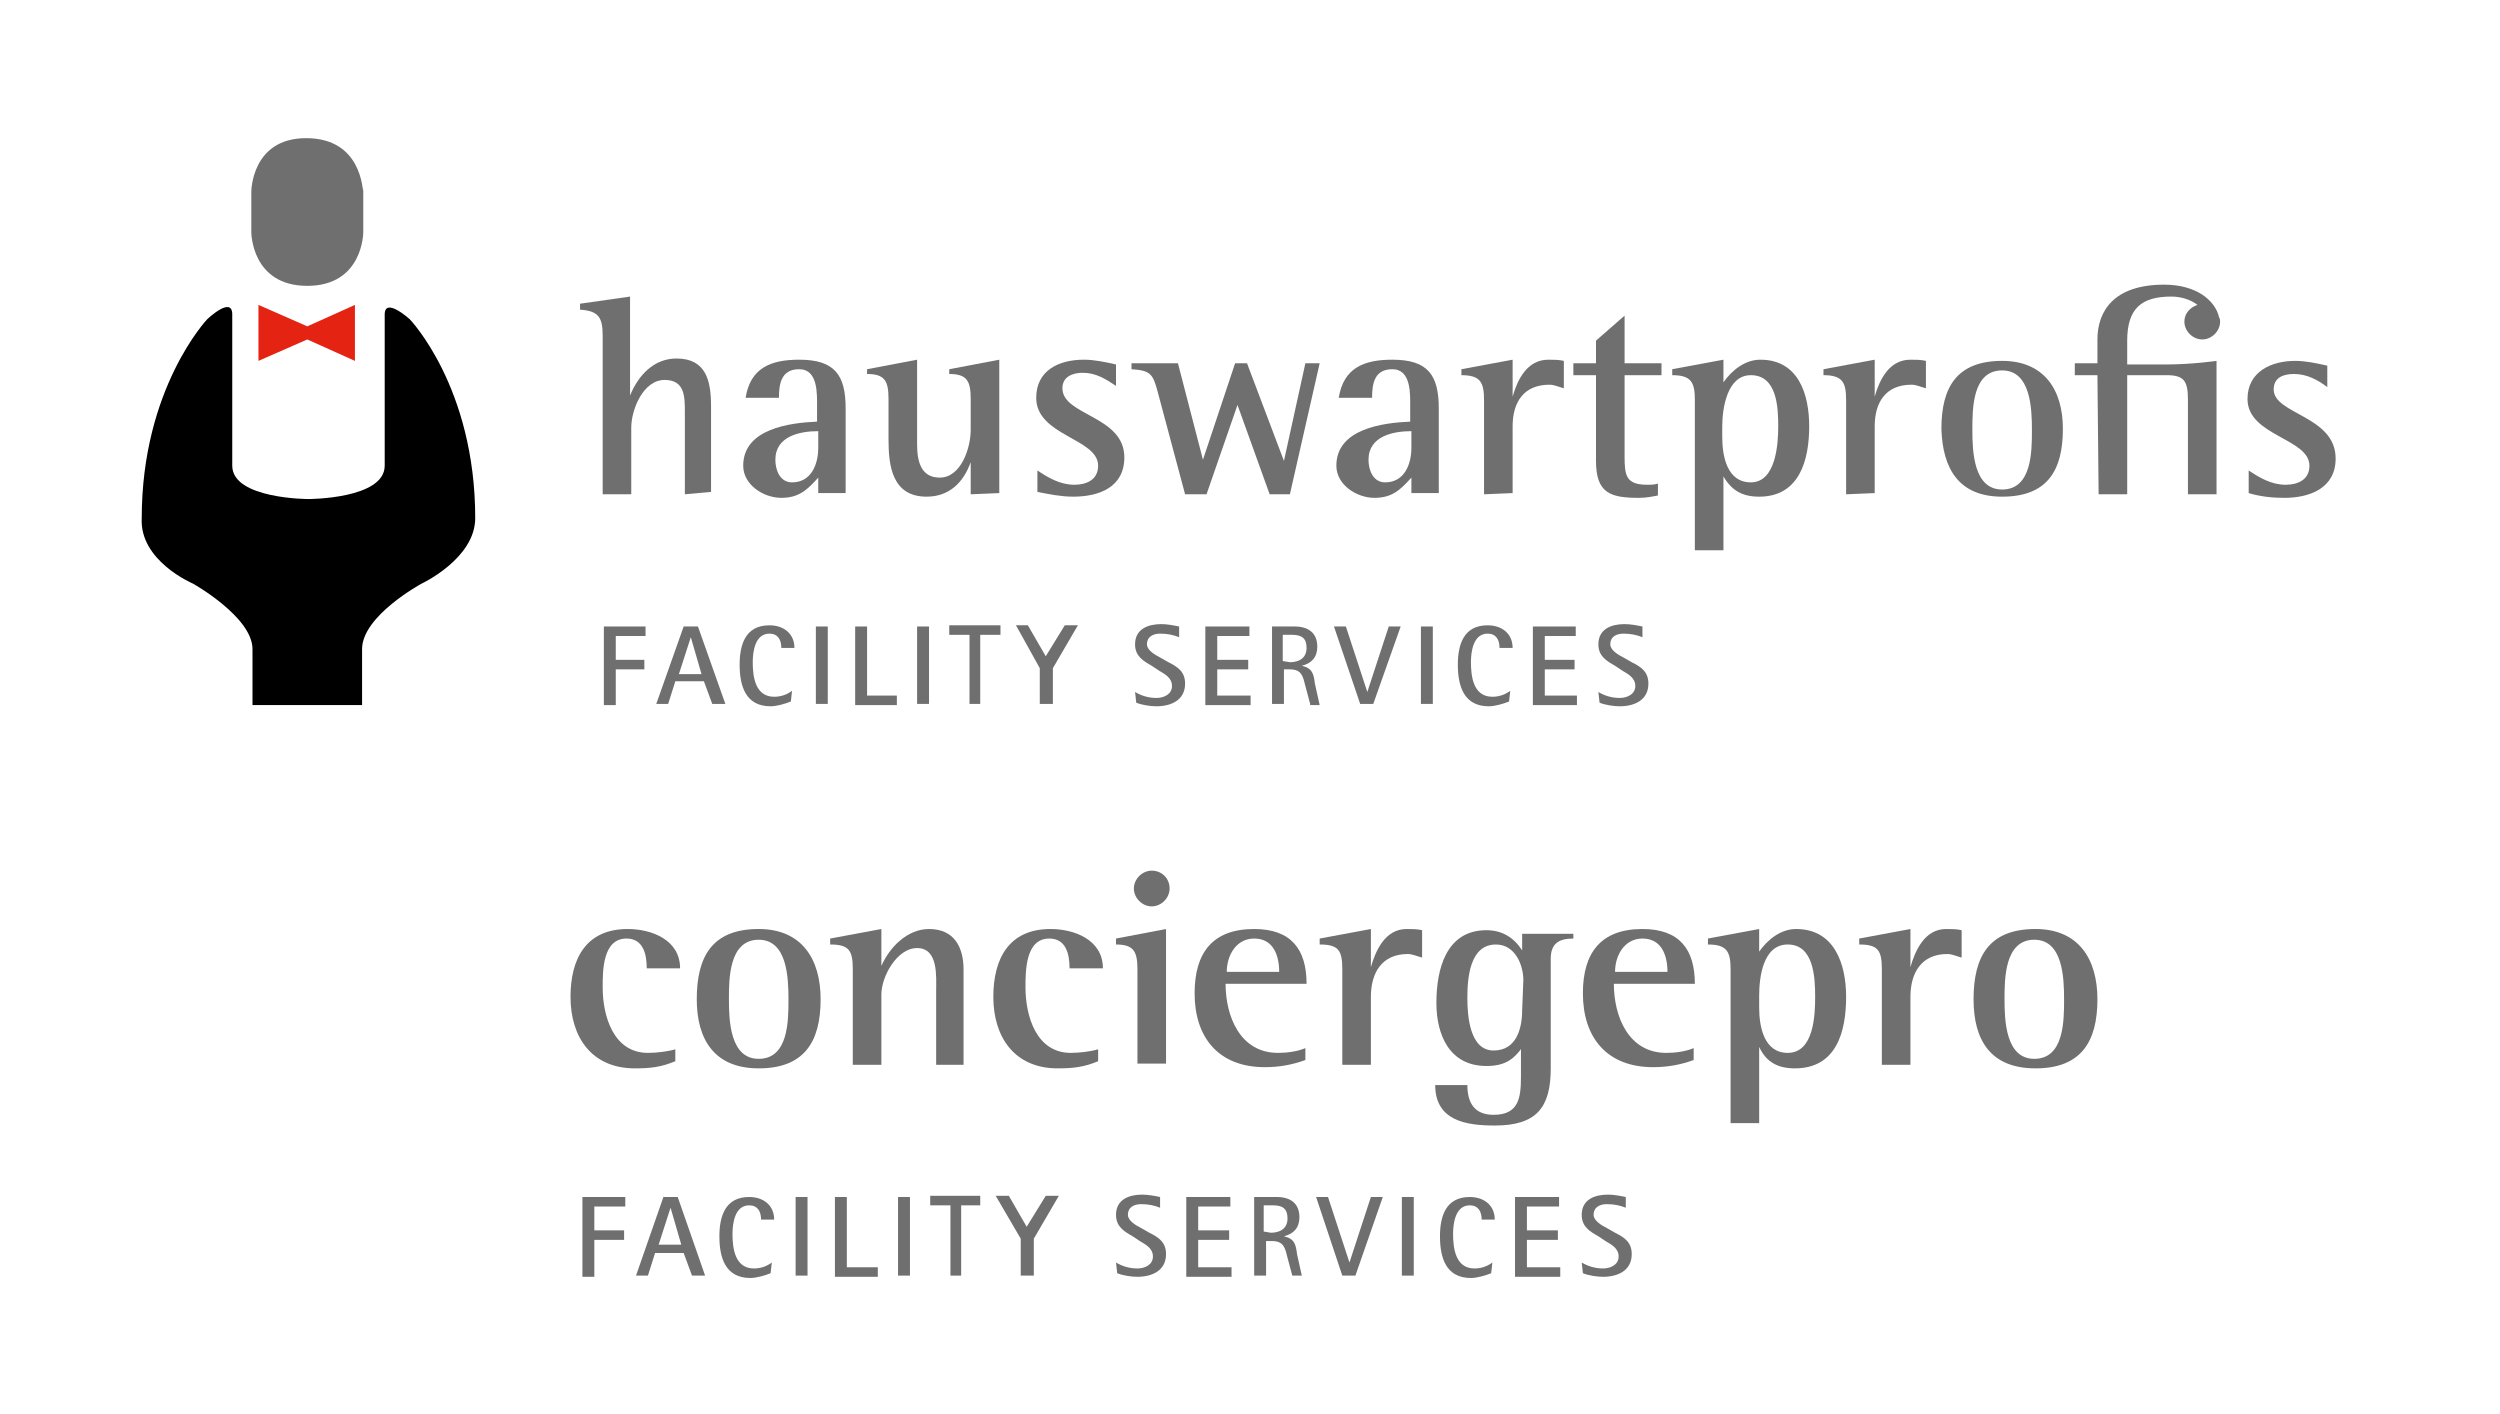 <?xml version="1.0" encoding="utf-8"?>
<!-- Generator: Adobe Illustrator 25.4.1, SVG Export Plug-In . SVG Version: 6.00 Build 0)  -->
<svg version="1.1" xmlns="http://www.w3.org/2000/svg" xmlns:xlink="http://www.w3.org/1999/xlink" x="0px" y="0px"
	 viewBox="0 0 209.9 118.7" style="enable-background:new 0 0 209.9 118.7;" xml:space="preserve">
<style type="text/css">
	.st0{display:none;}
	.st1{display:inline;fill:#C9E8FB;}
	.st2{display:inline;fill:none;stroke:#009FE3;stroke-width:0.3;}
	.st3{display:inline;}
	.st4{fill:none;stroke:#009FE3;stroke-width:0.3;}
	.st5{fill:#009FE3;}
	.st6{fill:#C9E8FB;}
	.st7{display:inline;fill:none;stroke:#009FE3;stroke-width:0.3;stroke-dasharray:1,1;}
	.st8{clip-path:url(#SVGID_00000147178520296515617880000000817293585423099287_);fill:#706F6F;}
	.st9{clip-path:url(#SVGID_00000147178520296515617880000000817293585423099287_);}
	.st10{fill:#E42313;}
	.st11{fill:#706F6F;}
	.st12{clip-path:url(#SVGID_00000142155360238608825770000014783995237550593185_);fill:#706F6F;}
	.st13{clip-path:url(#SVGID_00000129907027482950549700000004170705865676882067_);fill:#706F6F;}
	.st14{clip-path:url(#SVGID_00000144323059401617045080000007838908545080692881_);fill:#706F6F;}
	.st15{clip-path:url(#SVGID_00000114050525421731361850000017113602708822092200_);fill:#706F6F;}
	.st16{clip-path:url(#SVGID_00000157284861465184259520000010656900390402944929_);fill:#706F6F;}
	.st17{clip-path:url(#SVGID_00000105404137078868109890000009008884722030100129_);fill:#706F6F;}
	.st18{clip-path:url(#SVGID_00000165211418574354843760000011071918579590439077_);fill:#706F6F;}
	.st19{clip-path:url(#SVGID_00000170964307729155854340000013507232003962259639_);fill:#706F6F;}
	.st20{clip-path:url(#SVGID_00000057866314567730767380000010870763374537490356_);fill:#706F6F;}
	.st21{clip-path:url(#SVGID_00000173875354552572082660000000368428298719820203_);fill:#706F6F;}
</style>
<g id="Ebene_1">
	<g id="Schutzraum" class="st0">
		<polygon class="st1" points="-1269.2,-106.7 -1267.4,-106.7 -1267.5,-106.9 -1266.2,-109 -1267.5,-109 -1268.3,-107.4 
			-1269.1,-109 -1270.4,-109 -1269.1,-106.9 		"/>
		<rect x="-1273.4" y="-171.9" class="st2" width="184.8" height="65.2"/>
		<g class="st3">
			<g>
				<rect x="-1098.8" y="-171.9" class="st4" width="10.2" height="10.2"/>
				<g>
					<path class="st5" d="M-1092.8-164.6l-0.9-1.8l-1,1.8h-1.3l1.5-2.3l-1.3-2.1h1.3l0.9,1.6l0.8-1.6h1.2l-1.3,2.1l1.5,2.3H-1092.8z
						"/>
				</g>
			</g>
		</g>
		<g class="st3">
			<g>
				<rect x="-1098.8" y="-122" class="st4" width="10.2" height="10.2"/>
				<g>
					<path class="st6" d="M-1092.8-114.7l-0.9-1.8l-1,1.8h-1.3l1.5-2.3l-1.3-2.1h1.3l0.9,1.6l0.8-1.6h1.2l-1.3,2.1l1.5,2.3H-1092.8z
						"/>
				</g>
			</g>
		</g>
		<g class="st3">
			<g>
				<rect x="-1273.4" y="-122" class="st4" width="10.2" height="10.2"/>
				<g>
					<path class="st6" d="M-1267.4-114.7l-0.9-1.8l-1,1.8h-1.3l1.5-2.3l-1.3-2.1h1.3l0.9,1.6l0.8-1.6h1.2l-1.3,2.1l1.5,2.3H-1267.4z
						"/>
				</g>
			</g>
		</g>
		<rect x="-1273.4" y="-111.8" class="st2" width="10.2" height="5.1"/>
		<polygon class="st1" points="-1094.6,-106.7 -1092.8,-106.7 -1092.9,-106.9 -1091.6,-109 -1092.8,-109 -1093.7,-107.4 
			-1094.5,-109 -1095.8,-109 -1094.5,-106.9 		"/>
		<rect x="-1098.8" y="-111.8" class="st2" width="10.2" height="5.1"/>
		<g class="st3">
			<g>
				<rect x="-1273.4" y="-171.9" class="st4" width="10.2" height="10.2"/>
				<g>
					<path class="st6" d="M-1267.4-164.6l-0.9-1.8l-1,1.8h-1.3l1.5-2.3l-1.3-2.1h1.3l0.9,1.6l0.8-1.6h1.2l-1.3,2.1l1.5,2.3H-1267.4z
						"/>
				</g>
			</g>
		</g>
		<g class="st3">
			<g>
				<rect x="-1098.8" y="-144.7" class="st4" width="10.2" height="10.2"/>
				<g>
					<path class="st5" d="M-1092.8-137.5l-0.9-1.8l-1,1.8h-1.3l1.5-2.3l-1.3-2.1h1.3l0.9,1.6l0.8-1.6h1.2l-1.3,2.1l1.5,2.3H-1092.8z
						"/>
				</g>
			</g>
		</g>
		<rect x="-1263.2" y="-161.7" class="st2" width="164.4" height="39.7"/>
		<line class="st7" x1="-1273.4" y1="-134.5" x2="-1098.8" y2="-134.5"/>
		<line class="st7" x1="-1273.4" y1="-144.7" x2="-1098.8" y2="-144.7"/>
	</g>
	<g>
		<defs>
			<rect id="SVGID_1_" x="11.8" y="11.6" width="184.3" height="95.7"/>
		</defs>
		<clipPath id="SVGID_00000031186012030037973410000011176092786714630547_">
			<use xlink:href="#SVGID_1_"  style="overflow:visible;"/>
		</clipPath>
		<path style="clip-path:url(#SVGID_00000031186012030037973410000011176092786714630547_);fill:#706F6F;" d="M57.5,41.5v-6.9
			c0-1.3,0-2.7-1.7-2.7c-1.8,0-2.8,2.5-2.8,4v5.6h-2.4V28.2c0-1.5-0.3-2.1-1.9-2.2v-0.5l4.2-0.6v8.3c0.7-1.7,2-3.1,3.9-3.1
			c2.5,0,2.9,1.9,2.9,4v7.2L57.5,41.5L57.5,41.5z"/>
		<path style="clip-path:url(#SVGID_00000031186012030037973410000011176092786714630547_);fill:#706F6F;" d="M68.7,36.2
			c-1.5,0-3.6,0.4-3.6,2.4c0,0.9,0.4,1.9,1.4,1.9c1.6,0,2.2-1.5,2.2-2.9V36.2z M68.7,41.5v-1.4c-0.9,1-1.6,1.7-3.1,1.7
			s-3.2-1.1-3.2-2.7c0-3.1,3.9-3.6,6.2-3.7v-1.2c0-1.1,0.1-3.2-1.5-3.2c-1.5,0-1.7,1.2-1.7,2.4h-2.8c0.4-2.5,2.1-3.2,4.5-3.2
			c3,0,3.9,1.3,3.9,4.1v7.1H68.7z"/>
		<path style="clip-path:url(#SVGID_00000031186012030037973410000011176092786714630547_);fill:#706F6F;" d="M81.5,41.5v-2.7
			c-0.6,1.7-1.8,2.9-3.7,2.9c-2.9,0-3.2-2.6-3.2-4.8v-3.4c0-1.5-0.3-2.1-1.8-2.1V31l4.2-0.8v7.1c0,1.4,0.3,2.8,1.9,2.8
			c1.8,0,2.6-2.5,2.6-4v-2.6c0-1.5-0.3-2.1-1.8-2.1V31l4.2-0.8v11.2L81.5,41.5L81.5,41.5z"/>
		<path style="clip-path:url(#SVGID_00000031186012030037973410000011176092786714630547_);fill:#706F6F;" d="M87.1,39.5
			c0.9,0.6,1.9,1.2,3.1,1.2c1,0,2-0.4,2-1.6c0-2.3-5.2-2.5-5.2-5.7c0-2.3,1.9-3.2,4-3.2c0.9,0,1.8,0.2,2.7,0.4v1.8
			c-0.9-0.6-1.7-1.1-2.8-1.1c-0.8,0-1.7,0.3-1.7,1.3c0,2.3,5.2,2.3,5.2,5.8c0,2.5-2.1,3.3-4.3,3.3c-1,0-2-0.2-3-0.4V39.5z"/>
		<path style="clip-path:url(#SVGID_00000031186012030037973410000011176092786714630547_);fill:#706F6F;" d="M106.6,41.5l-2.7-7.5
			l-2.6,7.5h-1.8l-2.3-8.6c-0.4-1.5-0.6-1.8-2.2-1.9v-0.5h3.9l2.1,8.1l2.7-8.1h1l3.1,8.2l1.8-8.2h1.2l-2.5,11H106.6z"/>
		<path style="clip-path:url(#SVGID_00000031186012030037973410000011176092786714630547_);fill:#706F6F;" d="M118.5,36.2
			c-1.5,0-3.6,0.4-3.6,2.4c0,0.9,0.4,1.9,1.4,1.9c1.6,0,2.2-1.5,2.2-2.9V36.2z M118.5,41.5v-1.4c-0.9,1-1.6,1.7-3.1,1.7
			s-3.2-1.1-3.2-2.7c0-3.1,3.9-3.6,6.2-3.7v-1.2c0-1.1,0.1-3.2-1.5-3.2c-1.5,0-1.7,1.2-1.7,2.4h-2.8c0.4-2.5,2.1-3.2,4.5-3.2
			c3,0,3.9,1.3,3.9,4.1v7.1H118.5z"/>
		<path style="clip-path:url(#SVGID_00000031186012030037973410000011176092786714630547_);fill:#706F6F;" d="M124.6,41.5v-7.9
			c0-1.5-0.3-2.1-1.9-2.1V31l4.3-0.8v3.1c0.4-1.4,1.2-3.1,3-3.1c0.4,0,0.9,0,1.3,0.1v2.3c-0.4-0.1-0.8-0.3-1.2-0.3
			c-2.2,0-3.1,1.5-3.1,3.5v5.6L124.6,41.5L124.6,41.5z"/>
		<path style="clip-path:url(#SVGID_00000031186012030037973410000011176092786714630547_);fill:#706F6F;" d="M139.2,41.6
			c-0.5,0.1-1,0.2-1.6,0.2c-2.4,0-3.6-0.4-3.6-3.1v-7.2h-1.9v-1h1.9v-1.9l2.4-2.1v4h3.1v1h-3.1v6.8c0,1.6,0.1,2.4,1.9,2.4
			c0.3,0,0.6,0,0.9-0.1V41.6z"/>
		<path style="clip-path:url(#SVGID_00000031186012030037973410000011176092786714630547_);fill:#706F6F;" d="M144.6,36.7
			c0,1.6,0.4,3.8,2.4,3.8c2.1,0,2.3-3.2,2.3-4.7c0-1.6-0.1-4.3-2.3-4.3c-2,0-2.4,2.8-2.4,4.3V36.7z M142.3,46.3V33.6
			c0-1.5-0.3-2.1-1.9-2.1V31l4.3-0.8v1.9c0.7-1,1.8-1.9,3.1-1.9c3.2,0,4.1,2.9,4.1,5.6c0,2.8-0.8,5.9-4.2,5.9c-1.4,0-2.3-0.5-3-1.7
			v6.2H142.3z"/>
		<path style="clip-path:url(#SVGID_00000031186012030037973410000011176092786714630547_);fill:#706F6F;" d="M155,41.5v-7.9
			c0-1.5-0.3-2.1-1.9-2.1V31l4.3-0.8v3.1c0.4-1.4,1.2-3.1,3-3.1c0.4,0,0.9,0,1.3,0.1v2.3c-0.4-0.1-0.8-0.3-1.2-0.3
			c-2.2,0-3.1,1.5-3.1,3.5v5.6L155,41.5L155,41.5z"/>
		<path style="clip-path:url(#SVGID_00000031186012030037973410000011176092786714630547_);fill:#706F6F;" d="M25.7,11.6
			c-4.6,0-4.6,4.5-4.6,4.5v3.4c0,0,0,4.5,4.7,4.5c4.7,0,4.7-4.5,4.7-4.5V16C30.4,16,30.4,11.6,25.7,11.6"/>
		<path style="clip-path:url(#SVGID_00000031186012030037973410000011176092786714630547_);" d="M16.2,49c0,0,5,2.8,5,5.5v4.7h9.2
			v-4.7c0-2.8,5-5.5,5-5.5s4.5-2.1,4.5-5.5c0-11-5.5-16.7-5.5-16.7s-2.1-1.9-2.1-0.4v12.7c0,2.8-6.4,2.8-6.4,2.8s-6.4,0-6.4-2.8
			V26.4c0-1.6-2.1,0.4-2.1,0.4s-5.5,5.8-5.5,16.7C11.7,47.1,16.2,49,16.2,49"/>
	</g>
	<polygon class="st10" points="25.8,28.5 29.8,30.3 29.8,25.6 25.8,27.4 21.7,25.6 21.7,30.3 	"/>
	<polygon class="st11" points="50.7,59.1 50.7,52.6 54.2,52.6 54.2,53.4 51.7,53.4 51.7,55.4 54.1,55.4 54.1,56.2 51.7,56.2 
		51.7,59.2 50.7,59.2 	"/>
	<path class="st11" d="M58,53.5L58,53.5l-1,3.1h1.9L58,53.5z M59.8,59.1l-0.7-1.9h-2.4l-0.6,1.9h-1l2.3-6.5h1.2l2.3,6.5H59.8z"/>
	<g>
		<defs>
			<rect id="SVGID_00000096778587868565951860000001932551348905135747_" x="11.8" y="11.6" width="184.3" height="95.7"/>
		</defs>
		<clipPath id="SVGID_00000136384274703652446830000000346651854290514868_">
			<use xlink:href="#SVGID_00000096778587868565951860000001932551348905135747_"  style="overflow:visible;"/>
		</clipPath>
		<path style="clip-path:url(#SVGID_00000136384274703652446830000000346651854290514868_);fill:#706F6F;" d="M66.4,58.9
			c-0.5,0.2-1.2,0.4-1.7,0.4c-2.1,0-2.6-1.7-2.6-3.5c0-1.7,0.5-3.3,2.5-3.3c1.2,0,2.1,0.7,2.1,1.9h-1.1c0-0.7-0.3-1.2-1-1.2
			c-1.2,0-1.4,1.5-1.4,2.4c0,1.2,0.2,2.9,1.8,2.9c0.6,0,1.1-0.2,1.5-0.5L66.4,58.9L66.4,58.9z"/>
	</g>
	<rect x="68.5" y="52.6" class="st11" width="1" height="6.5"/>
	<polygon class="st11" points="71.8,59.1 71.8,52.6 72.8,52.6 72.8,58.4 75.3,58.4 75.3,59.2 71.8,59.2 	"/>
	<rect x="77" y="52.6" class="st11" width="1" height="6.5"/>
	<polygon class="st11" points="81.4,59.1 81.4,53.3 79.7,53.3 79.7,52.5 84,52.5 84,53.3 82.3,53.3 82.3,59.1 	"/>
	<polygon class="st11" points="87.3,59.1 87.3,56.1 85.3,52.5 86.3,52.5 87.8,55.1 89.4,52.5 90.5,52.5 88.4,56.1 88.4,59.1 	"/>
	<g>
		<defs>
			<rect id="SVGID_00000016769306300272044010000007289644004205601696_" x="11.8" y="11.6" width="184.3" height="95.7"/>
		</defs>
		<clipPath id="SVGID_00000173866320848870537260000009139522034971928248_">
			<use xlink:href="#SVGID_00000016769306300272044010000007289644004205601696_"  style="overflow:visible;"/>
		</clipPath>
		<path style="clip-path:url(#SVGID_00000173866320848870537260000009139522034971928248_);fill:#706F6F;" d="M95.3,58.1
			c0.5,0.3,1.1,0.5,1.8,0.5c0.6,0,1.3-0.3,1.3-1c0-0.7-0.6-1-1.1-1.3l-0.6-0.4c-0.7-0.4-1.4-0.8-1.4-1.8c0-1.3,1.1-1.7,2.2-1.7
			c0.5,0,1,0.1,1.5,0.2v0.9c-0.5-0.2-1-0.3-1.6-0.3c-0.5,0-1.1,0.2-1.1,0.9c0,0.5,0.7,0.9,1.1,1.1l0.7,0.4c0.8,0.4,1.4,0.8,1.4,1.8
			c0,1.4-1.2,1.9-2.4,1.9c-0.5,0-1.2-0.1-1.7-0.3L95.3,58.1L95.3,58.1z"/>
	</g>
	<polygon class="st11" points="101.2,59.1 101.2,52.6 104.9,52.6 104.9,53.4 102.2,53.4 102.2,55.4 104.8,55.4 104.8,56.2 
		102.2,56.2 102.2,58.4 105,58.4 105,59.2 101.2,59.2 	"/>
	<g>
		<defs>
			<rect id="SVGID_00000178893935437223211370000008976879733046837942_" x="11.8" y="11.6" width="184.3" height="95.7"/>
		</defs>
		<clipPath id="SVGID_00000088134779392193172480000014982898497492313992_">
			<use xlink:href="#SVGID_00000178893935437223211370000008976879733046837942_"  style="overflow:visible;"/>
		</clipPath>
		<path style="clip-path:url(#SVGID_00000088134779392193172480000014982898497492313992_);fill:#706F6F;" d="M108.3,55.6
			c0.7,0,1.4-0.3,1.4-1.2c0-0.8-0.4-1.1-1.2-1.1h-0.8v2.2L108.3,55.6L108.3,55.6z M110,59.1l-0.4-1.5c-0.2-0.8-0.3-1.4-1.3-1.4h-0.5
			v2.9h-1v-6.5h1.9c1.1,0,1.9,0.5,1.9,1.7c0,0.9-0.5,1.4-1.3,1.6c0.9,0.2,1,0.7,1.1,1.5l0.4,1.8H110z"/>
	</g>
	<polygon class="st11" points="114.2,59.1 112,52.6 113,52.6 114.8,58.1 116.6,52.6 117.6,52.6 115.3,59.1 	"/>
	<rect x="119.3" y="52.6" class="st11" width="1" height="6.5"/>
	<g>
		<defs>
			<rect id="SVGID_00000000208056888927133000000003158229573807529638_" x="11.8" y="11.6" width="184.3" height="95.7"/>
		</defs>
		<clipPath id="SVGID_00000039128087415086962800000006014504857029201290_">
			<use xlink:href="#SVGID_00000000208056888927133000000003158229573807529638_"  style="overflow:visible;"/>
		</clipPath>
		<path style="clip-path:url(#SVGID_00000039128087415086962800000006014504857029201290_);fill:#706F6F;" d="M126.7,58.9
			c-0.5,0.2-1.2,0.4-1.7,0.4c-2.1,0-2.6-1.7-2.6-3.5c0-1.7,0.5-3.3,2.5-3.3c1.2,0,2.1,0.7,2.1,1.9h-1.1c0-0.7-0.3-1.2-1-1.2
			c-1.2,0-1.4,1.5-1.4,2.4c0,1.2,0.2,2.9,1.8,2.9c0.6,0,1.1-0.2,1.5-0.5L126.7,58.9L126.7,58.9z"/>
	</g>
	<polygon class="st11" points="128.7,59.1 128.7,52.6 132.3,52.6 132.3,53.4 129.7,53.4 129.7,55.4 132.2,55.4 132.2,56.2 
		129.7,56.2 129.7,58.4 132.4,58.4 132.4,59.2 128.7,59.2 	"/>
	<g>
		<defs>
			<rect id="SVGID_00000089567526535217751580000004617825578359688323_" x="11.8" y="11.6" width="184.3" height="95.7"/>
		</defs>
		<clipPath id="SVGID_00000167387028188808853980000018083897964606326708_">
			<use xlink:href="#SVGID_00000089567526535217751580000004617825578359688323_"  style="overflow:visible;"/>
		</clipPath>
		<path style="clip-path:url(#SVGID_00000167387028188808853980000018083897964606326708_);fill:#706F6F;" d="M134.2,58.1
			c0.5,0.3,1.1,0.5,1.8,0.5c0.6,0,1.3-0.3,1.3-1c0-0.7-0.6-1-1.1-1.3l-0.6-0.4c-0.7-0.4-1.4-0.8-1.4-1.8c0-1.3,1.1-1.7,2.2-1.7
			c0.5,0,1,0.1,1.5,0.2v0.9c-0.5-0.2-1-0.3-1.6-0.3c-0.5,0-1.1,0.2-1.1,0.9c0,0.5,0.7,0.9,1.1,1.1l0.7,0.4c0.8,0.4,1.4,0.8,1.4,1.8
			c0,1.4-1.2,1.9-2.4,1.9c-0.5,0-1.2-0.1-1.7-0.3L134.2,58.1L134.2,58.1z"/>
		<path style="clip-path:url(#SVGID_00000167387028188808853980000018083897964606326708_);fill:#706F6F;" d="M168.1,31.1
			c2.4,0,2.5,3.2,2.5,5c0,1.8,0,5-2.5,5c-2.4,0-2.5-3.2-2.5-5C165.6,34.3,165.6,31.1,168.1,31.1 M168.1,41.7c3.8,0,5.1-2.2,5.1-5.7
			c0-3.3-1.6-5.7-5.1-5.7c-3.8,0-5.1,2.2-5.1,5.7C163.1,39.4,164.5,41.7,168.1,41.7"/>
		<path style="clip-path:url(#SVGID_00000167387028188808853980000018083897964606326708_);fill:#706F6F;" d="M193.9,39.1
			c0,1.2-1,1.6-2,1.6c-1.2,0-2.2-0.6-3.1-1.2v1.9c1,0.3,2,0.4,3,0.4c2.1,0,4.3-0.8,4.3-3.3c0-3.6-5.2-3.7-5.2-5.8
			c0-1,0.8-1.3,1.7-1.3c1.1,0,2,0.5,2.8,1.1v-1.8c-0.9-0.2-1.8-0.4-2.7-0.4c-2,0-4,0.9-4,3.2C188.7,36.6,193.9,36.8,193.9,39.1"/>
		<path style="clip-path:url(#SVGID_00000167387028188808853980000018083897964606326708_);fill:#706F6F;" d="M176.2,41.5h2.4v-10
			h3.3c1.5,0,1.8,0.5,1.8,2.1v7.9h2.4V30.3c0,0-2.1,0.3-4.2,0.3h-3.3v-2c0-2.7,1.2-3.7,3.7-3.7c0.9,0,1.7,0.3,2.2,0.7
			c-0.6,0.2-1.1,0.7-1.1,1.4c0,0.8,0.7,1.5,1.5,1.5c0.8,0,1.5-0.7,1.5-1.5c0-0.1,0-0.2-0.1-0.4c-0.3-1.3-1.8-2.7-4.6-2.7
			c-4.2,0-5.6,2.2-5.6,4.6v2h-1.9v1h1.9L176.2,41.5L176.2,41.5z"/>
		<path style="clip-path:url(#SVGID_00000167387028188808853980000018083897964606326708_);fill:#706F6F;" d="M56.7,89.1
			c-1.2,0.5-2.1,0.6-3.4,0.6c-3.6,0-5.4-2.6-5.4-6c0-3.2,1.3-5.7,4.8-5.7c2,0,4.4,0.9,4.4,3.3h-2.8c0-1.2-0.3-2.5-1.7-2.5
			c-2,0-2,2.7-2,4.1c0,2.4,0.9,5.5,3.8,5.5c0.7,0,1.6-0.1,2.3-0.3V89.1z"/>
		<path style="clip-path:url(#SVGID_00000167387028188808853980000018083897964606326708_);fill:#706F6F;" d="M66.2,83.9
			c0-1.8-0.1-5-2.5-5c-2.5,0-2.5,3.3-2.5,5c0,1.8,0.1,5,2.5,5C66.2,88.9,66.2,85.7,66.2,83.9 M58.5,83.9c0-3.6,1.3-5.9,5.2-5.9
			c3.6,0,5.2,2.5,5.2,5.9c0,3.6-1.4,5.8-5.2,5.8C60,89.7,58.5,87.3,58.5,83.9"/>
		<path style="clip-path:url(#SVGID_00000167387028188808853980000018083897964606326708_);fill:#706F6F;" d="M78.6,89.4v-6.2
			c0-1.2,0.2-3.6-1.6-3.6c-1.7,0-3,2.4-3,3.9v5.9h-2.4v-8c0-1.6-0.3-2.1-1.9-2.1v-0.5L74,78v3.1c0.7-1.6,2.2-3.1,4-3.1
			c2.1,0,2.9,1.5,2.9,3.4v8H78.6z"/>
		<path style="clip-path:url(#SVGID_00000167387028188808853980000018083897964606326708_);fill:#706F6F;" d="M92.2,89.1
			c-1.2,0.5-2.1,0.6-3.4,0.6c-3.6,0-5.4-2.6-5.4-6c0-3.2,1.3-5.7,4.8-5.7c2,0,4.4,0.9,4.4,3.3h-2.8c0-1.2-0.3-2.5-1.7-2.5
			c-2,0-2,2.7-2,4.1c0,2.4,0.9,5.5,3.8,5.5c0.7,0,1.6-0.1,2.3-0.3V89.1z"/>
		<path style="clip-path:url(#SVGID_00000167387028188808853980000018083897964606326708_);fill:#706F6F;" d="M96.7,76.1
			c-0.8,0-1.5-0.7-1.5-1.5c0-0.8,0.7-1.5,1.5-1.5c0.8,0,1.5,0.6,1.5,1.5C98.2,75.4,97.5,76.1,96.7,76.1 M95.5,89.4v-8
			c0-1.5-0.3-2.1-1.8-2.1v-0.5l4.2-0.8v11.3H95.5z"/>
		<path style="clip-path:url(#SVGID_00000167387028188808853980000018083897964606326708_);fill:#706F6F;" d="M107.4,81.6
			c0-1.4-0.5-2.8-2.1-2.8c-1.5,0-2.3,1.4-2.3,2.8H107.4z M109.6,89c-1.1,0.4-2.2,0.6-3.4,0.6c-3.9,0-5.9-2.5-5.9-6.2
			c0-3.4,1.5-5.4,5-5.4c3.1,0,4.4,1.7,4.4,4.6h-6.8c0,2.7,1.2,5.8,4.4,5.8c0.7,0,1.6-0.1,2.3-0.4V89z"/>
		<path style="clip-path:url(#SVGID_00000167387028188808853980000018083897964606326708_);fill:#706F6F;" d="M112.7,89.4v-8
			c0-1.6-0.3-2.1-1.9-2.1v-0.5l4.3-0.8v3.2c0.4-1.4,1.2-3.2,3-3.2c0.4,0,0.9,0,1.3,0.1v2.3c-0.4-0.1-0.8-0.3-1.2-0.3
			c-2.2,0-3.1,1.6-3.1,3.6v5.7H112.7z"/>
		<path style="clip-path:url(#SVGID_00000167387028188808853980000018083897964606326708_);fill:#706F6F;" d="M127.9,82.3
			c0-1.3-0.7-3-2.3-3c-2.2,0-2.4,2.8-2.4,4.5c0,1.5,0.2,4.4,2.2,4.4c1.9,0,2.4-1.8,2.4-3.4L127.9,82.3L127.9,82.3z M127.9,87.8
			L127.9,87.8c-0.8,1.2-1.6,1.7-3.1,1.7c-3.1,0-4.2-2.6-4.2-5.3c0-2.8,0.8-6.1,4.2-6.1c1.3,0,2.3,0.6,3,1.7v-1.4h4.3v0.4
			c-1.2,0-1.9,0.4-1.9,1.7v9.2c0,3.3-1.2,4.8-4.7,4.8c-2.4,0-5-0.4-5-3.4h2.7c0,1.5,0.6,2.5,2.2,2.5c2.1,0,2.3-1.4,2.3-3.2v-2.7
			H127.9z"/>
		<path style="clip-path:url(#SVGID_00000167387028188808853980000018083897964606326708_);fill:#706F6F;" d="M140,81.6
			c0-1.4-0.5-2.8-2.1-2.8c-1.5,0-2.3,1.4-2.3,2.8H140z M142.2,89c-1.1,0.4-2.2,0.6-3.4,0.6c-3.9,0-5.9-2.5-5.9-6.2
			c0-3.4,1.5-5.4,5-5.4c3.1,0,4.4,1.7,4.4,4.6h-6.8c0,2.7,1.2,5.8,4.4,5.8c0.7,0,1.6-0.1,2.3-0.4V89z"/>
		<path style="clip-path:url(#SVGID_00000167387028188808853980000018083897964606326708_);fill:#706F6F;" d="M147.7,84.6
			c0,1.6,0.4,3.8,2.4,3.8c2.2,0,2.3-3.2,2.3-4.7c0-1.6-0.1-4.4-2.3-4.4c-2.1,0-2.4,2.8-2.4,4.3V84.6z M145.3,94.2V81.4
			c0-1.5-0.3-2.1-1.9-2.1v-0.5l4.3-0.8v1.9c0.7-1,1.8-1.9,3.1-1.9c3.2,0,4.2,2.9,4.2,5.7c0,2.9-0.8,6-4.3,6c-1.4,0-2.4-0.5-3-1.8
			v6.4H145.3z"/>
		<path style="clip-path:url(#SVGID_00000167387028188808853980000018083897964606326708_);fill:#706F6F;" d="M158,89.4v-8
			c0-1.6-0.3-2.1-1.9-2.1v-0.5l4.3-0.8v3.2c0.4-1.4,1.2-3.2,3-3.2c0.4,0,0.9,0,1.3,0.1v2.3c-0.4-0.1-0.8-0.3-1.2-0.3
			c-2.2,0-3.1,1.6-3.1,3.6v5.7H158z"/>
		<path style="clip-path:url(#SVGID_00000167387028188808853980000018083897964606326708_);fill:#706F6F;" d="M173.3,83.9
			c0-1.8-0.1-5-2.5-5c-2.5,0-2.5,3.3-2.5,5c0,1.8,0.1,5,2.5,5C173.3,88.9,173.3,85.7,173.3,83.9 M165.7,83.9c0-3.6,1.3-5.9,5.2-5.9
			c3.6,0,5.2,2.5,5.2,5.9c0,3.6-1.4,5.8-5.2,5.8C167.1,89.7,165.7,87.3,165.7,83.9"/>
	</g>
	<polygon class="st11" points="48.9,100.5 48.9,107.1 48.9,107.2 49.9,107.2 49.9,104.1 52.4,104.1 52.4,103.3 49.9,103.3 
		49.9,101.3 52.5,101.3 52.5,100.5 	"/>
	<path class="st11" d="M56.3,101.4L56.3,101.4l-1,3.1h1.9L56.3,101.4z M58.1,107.1l-0.7-1.9H55l-0.6,1.9h-1l2.3-6.6h1.2l2.3,6.6
		H58.1z"/>
	<g>
		<defs>
			<rect id="SVGID_00000155837854311712770560000002042678128779243434_" x="11.8" y="11.6" width="184.3" height="95.7"/>
		</defs>
		<clipPath id="SVGID_00000025415342958461465220000006328454953693548940_">
			<use xlink:href="#SVGID_00000155837854311712770560000002042678128779243434_"  style="overflow:visible;"/>
		</clipPath>
		<path style="clip-path:url(#SVGID_00000025415342958461465220000006328454953693548940_);fill:#706F6F;" d="M64.7,106.9
			c-0.5,0.2-1.2,0.4-1.7,0.4c-2.1,0-2.6-1.7-2.6-3.5c0-1.7,0.5-3.3,2.5-3.3c1.2,0,2.1,0.7,2.1,1.9h-1.1c0-0.7-0.3-1.2-1-1.2
			c-1.2,0-1.4,1.5-1.4,2.4c0,1.2,0.2,2.9,1.8,2.9c0.6,0,1.1-0.2,1.5-0.5L64.7,106.9L64.7,106.9z"/>
	</g>
	<rect x="66.8" y="100.5" class="st11" width="1" height="6.6"/>
	<polygon class="st11" points="70.1,100.5 70.1,107.1 70.1,107.2 73.7,107.2 73.7,106.4 71.1,106.4 71.1,100.5 	"/>
	<rect x="75.4" y="100.5" class="st11" width="1" height="6.6"/>
	<polygon class="st11" points="79.8,107.1 79.8,101.2 78.1,101.2 78.1,100.4 82.3,100.4 82.3,101.2 80.7,101.2 80.7,107.1 	"/>
	<polygon class="st11" points="85.7,107.1 85.7,104 83.6,100.4 84.7,100.4 86.2,103 87.8,100.4 88.9,100.4 86.8,104 86.8,107.1 	"/>
	<g>
		<defs>
			<rect id="SVGID_00000071543169970933966690000000483990404817579422_" x="11.8" y="11.6" width="184.3" height="95.7"/>
		</defs>
		<clipPath id="SVGID_00000141457368710686418720000011337374336016269965_">
			<use xlink:href="#SVGID_00000071543169970933966690000000483990404817579422_"  style="overflow:visible;"/>
		</clipPath>
		<path style="clip-path:url(#SVGID_00000141457368710686418720000011337374336016269965_);fill:#706F6F;" d="M93.7,106
			c0.5,0.3,1.1,0.5,1.8,0.5c0.6,0,1.3-0.3,1.3-1s-0.6-1-1.1-1.3l-0.6-0.4c-0.7-0.4-1.4-0.8-1.4-1.8c0-1.3,1.1-1.7,2.2-1.7
			c0.5,0,1,0.1,1.5,0.2v0.9c-0.5-0.2-1-0.3-1.6-0.3c-0.5,0-1.1,0.2-1.1,0.9c0,0.5,0.7,0.9,1.1,1.1l0.7,0.4c0.8,0.4,1.4,0.8,1.4,1.8
			c0,1.4-1.2,1.9-2.4,1.9c-0.5,0-1.2-0.1-1.7-0.3L93.7,106L93.7,106z"/>
	</g>
	<polygon class="st11" points="99.6,100.5 99.6,107.1 99.6,107.2 103.4,107.2 103.4,106.4 100.6,106.4 100.6,104.1 103.2,104.1 
		103.2,103.3 100.6,103.3 100.6,101.3 103.3,101.3 103.3,100.5 	"/>
	<g>
		<defs>
			<rect id="SVGID_00000039830665347941630600000003585494823939519885_" x="11.8" y="11.6" width="184.3" height="95.7"/>
		</defs>
		<clipPath id="SVGID_00000008838096730197514770000013436797138566198933_">
			<use xlink:href="#SVGID_00000039830665347941630600000003585494823939519885_"  style="overflow:visible;"/>
		</clipPath>
		<path style="clip-path:url(#SVGID_00000008838096730197514770000013436797138566198933_);fill:#706F6F;" d="M106.7,103.5
			c0.7,0,1.4-0.3,1.4-1.2c0-0.8-0.4-1.1-1.2-1.1h-0.8v2.2L106.7,103.5L106.7,103.5z M108.5,107.1l-0.4-1.5c-0.2-0.8-0.3-1.4-1.3-1.4
			h-0.5v2.9h-1v-6.6h1.9c1.1,0,1.9,0.5,1.9,1.7c0,0.9-0.5,1.4-1.3,1.6c0.9,0.2,1,0.7,1.1,1.5l0.4,1.8H108.5z"/>
	</g>
	<polygon class="st11" points="112.7,107.1 110.5,100.5 111.5,100.5 113.3,106 115.1,100.5 116.1,100.5 113.8,107.1 	"/>
	<rect x="117.7" y="100.5" class="st11" width="1" height="6.6"/>
	<g>
		<defs>
			<rect id="SVGID_00000042715826425750285660000006269291827710380709_" x="11.8" y="11.6" width="184.3" height="95.7"/>
		</defs>
		<clipPath id="SVGID_00000080200768711364388290000007420164316925525920_">
			<use xlink:href="#SVGID_00000042715826425750285660000006269291827710380709_"  style="overflow:visible;"/>
		</clipPath>
		<path style="clip-path:url(#SVGID_00000080200768711364388290000007420164316925525920_);fill:#706F6F;" d="M125.2,106.9
			c-0.5,0.2-1.2,0.4-1.7,0.4c-2.1,0-2.6-1.7-2.6-3.5c0-1.7,0.5-3.3,2.5-3.3c1.2,0,2.1,0.7,2.1,1.9h-1.1c0-0.7-0.3-1.2-1-1.2
			c-1.2,0-1.4,1.5-1.4,2.4c0,1.2,0.2,2.9,1.8,2.9c0.6,0,1.1-0.2,1.5-0.5L125.2,106.9L125.2,106.9z"/>
	</g>
	<polygon class="st11" points="127.2,100.5 127.2,107.1 127.2,107.2 131,107.2 131,106.4 128.2,106.4 128.2,104.1 130.8,104.1 
		130.8,103.3 128.2,103.3 128.2,101.3 130.9,101.3 130.9,100.5 	"/>
	<g>
		<defs>
			<rect id="SVGID_00000073686176172797930520000004131092423204202647_" x="11.8" y="11.6" width="184.3" height="95.7"/>
		</defs>
		<clipPath id="SVGID_00000179640744973498649590000017778483349429863869_">
			<use xlink:href="#SVGID_00000073686176172797930520000004131092423204202647_"  style="overflow:visible;"/>
		</clipPath>
		<path style="clip-path:url(#SVGID_00000179640744973498649590000017778483349429863869_);fill:#706F6F;" d="M132.8,106
			c0.5,0.3,1.1,0.5,1.8,0.5c0.6,0,1.3-0.3,1.3-1s-0.6-1-1.1-1.3l-0.6-0.4c-0.7-0.4-1.4-0.8-1.4-1.8c0-1.3,1.1-1.7,2.2-1.7
			c0.5,0,1,0.1,1.5,0.2v0.9c-0.5-0.2-1-0.3-1.6-0.3c-0.5,0-1.1,0.2-1.1,0.9c0,0.5,0.7,0.9,1.1,1.1l0.7,0.4c0.8,0.4,1.4,0.8,1.4,1.8
			c0,1.4-1.2,1.9-2.4,1.9c-0.5,0-1.2-0.1-1.7-0.3L132.8,106L132.8,106z"/>
	</g>
</g>
<g id="Ebene_2">
</g>
</svg>
